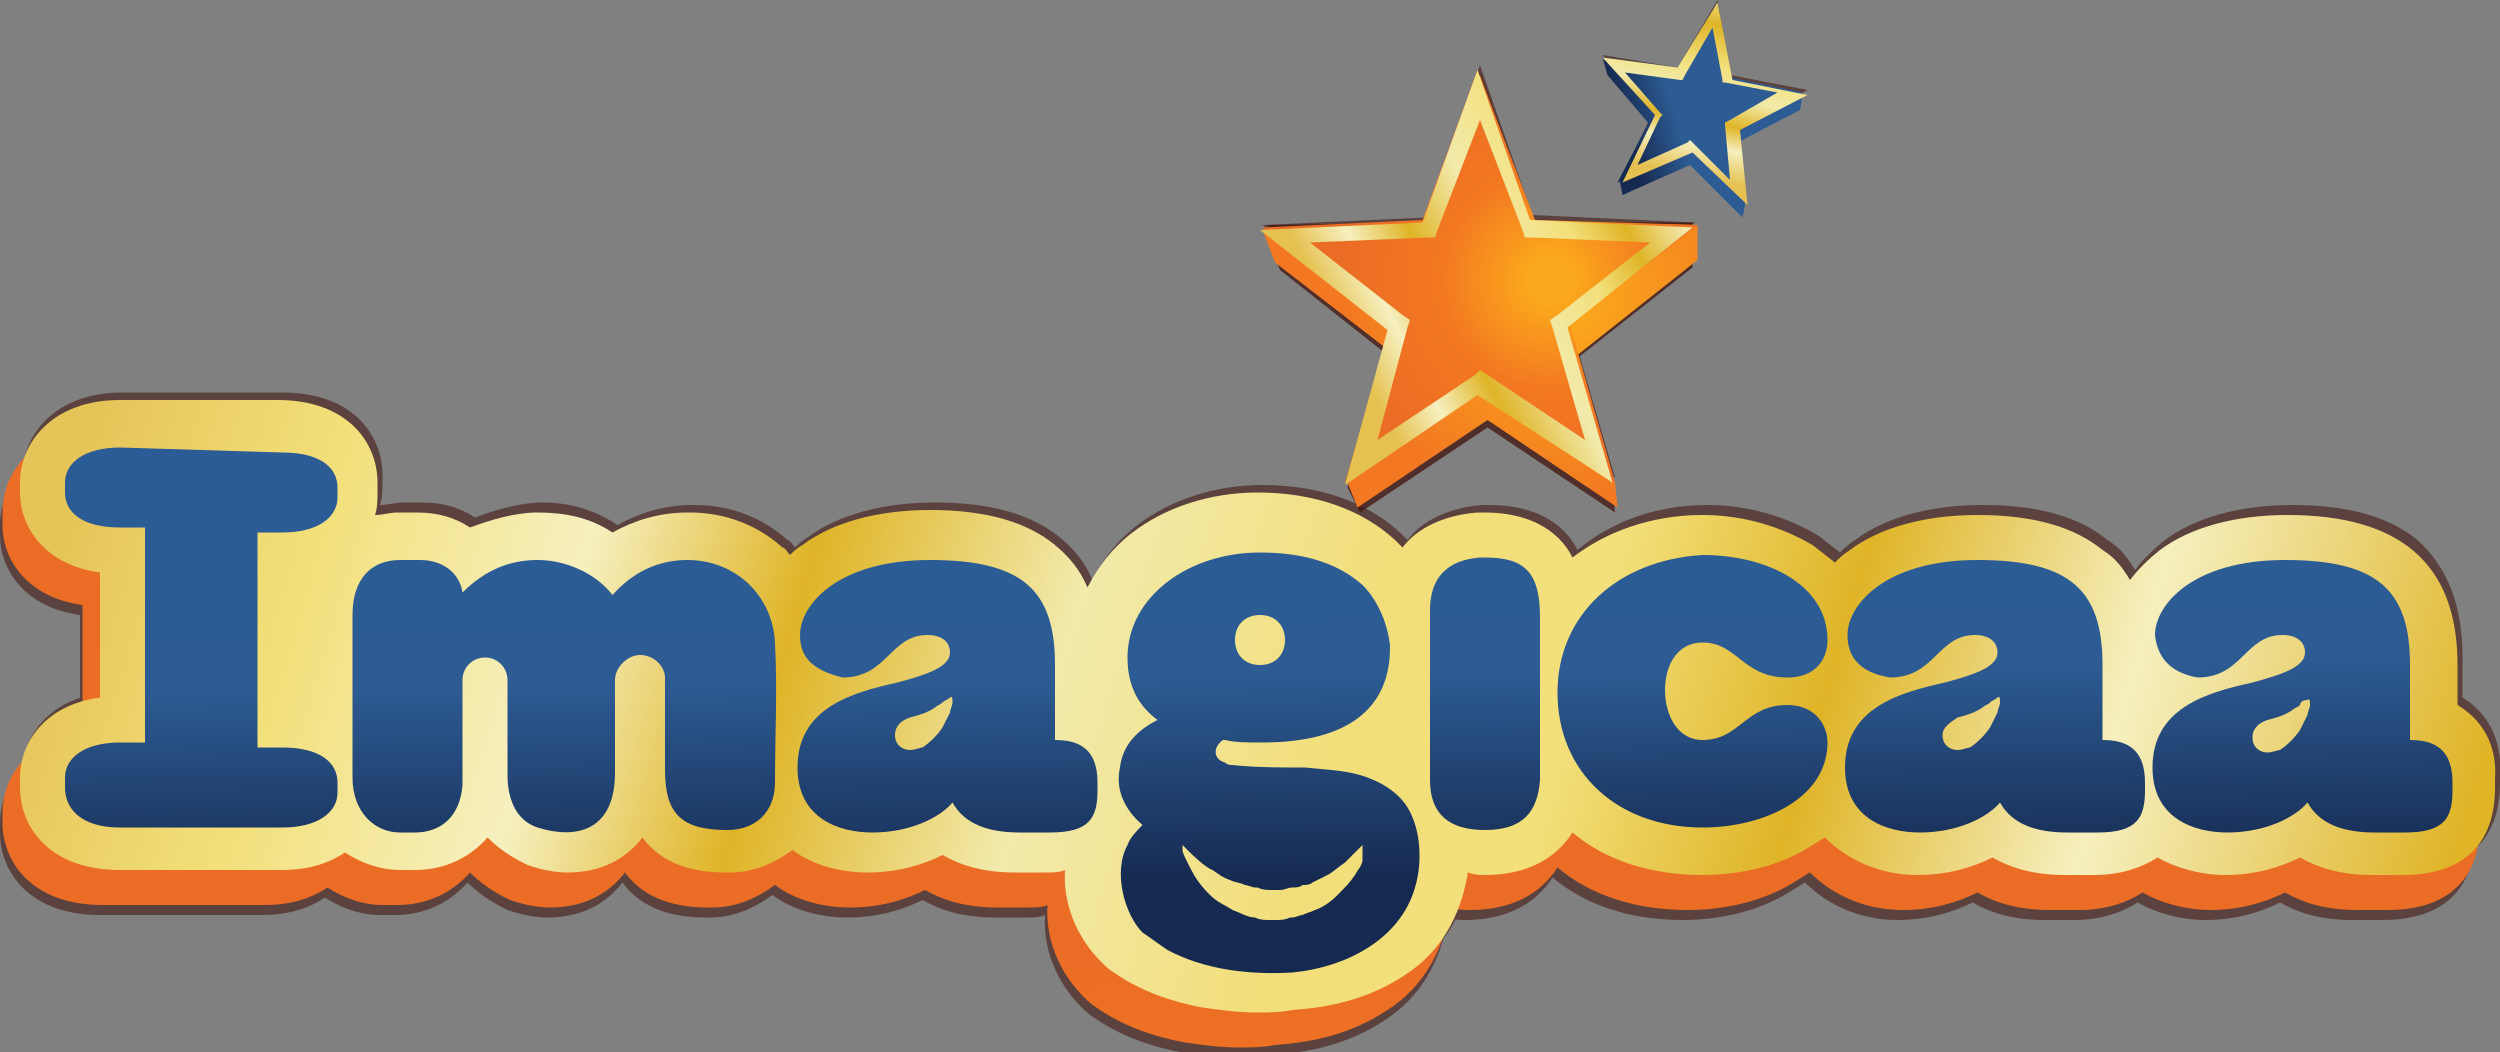 <?xml version="1.0" encoding="utf-8"?>
<!-- Generator: Adobe Illustrator 26.2.1, SVG Export Plug-In . SVG Version: 6.00 Build 0)  -->
<svg version="1.1" id="Layer_1" xmlns="http://www.w3.org/2000/svg" xmlns:xlink="http://www.w3.org/1999/xlink" x="0px" y="0px"
	 viewBox="0 0 100 42.1" style="enable-background:new 0 0 100 42.1;" xml:space="preserve">
<rect x="0" y="0" width="100" height="42.1" fill="#808080" stroke="none"/>
<style type="text/css">
	.st0{opacity:0.6;fill:#441913;enable-background:new    ;}
	.st1{fill:url(#SVGID_1_);}
	.st2{fill:url(#SVGID_00000000203207877857127680000000446646844285378184_);}
	.st3{opacity:0.8;fill:#441913;enable-background:new    ;}
	.st4{fill:url(#SVGID_00000022543997078156201660000001429248193390283434_);}
	.st5{fill:url(#SVGID_00000005946480903383246690000001117072558800485273_);}
	.st6{fill:url(#SVGID_00000081617702269039939000000006638592568883661738_);}
	.st7{fill:url(#SVGID_00000098185266516030534350000000758212534815350462_);}
	.st8{fill:url(#SVGID_00000036950234916623065910000012779358238821488039_);}
	.st9{fill:url(#SVGID_00000149362247124207205450000013380082613121769864_);}
	.st10{fill:url(#SVGID_00000101062466920211493650000011051772019491093890_);}
</style>
<g id="a">
</g>
<g id="b">
	<g id="c">
		<g>
			<polygon class="st0" points="68.7,0 67.1,2.7 64.1,2.2 66.1,4.5 64.8,7.3 67.6,6.1 67.7,5.3 69.5,5.1 72.3,3.6 69.2,3 			"/>
			<path class="st0" d="M59.2,4.6L60.9,9L61,9.4h0.3l4.7,0.2l-3.7,2.9l-0.3,0.2l0.1,0.3l1.3,4.5l-3.9-2.6l-0.3-0.2L59,14.9l-4,2.7
				l1.2-4.5l0.1-0.3l-0.3-0.2l-3.7-2.9l4.7-0.2h0.3l0.1-0.3L59.2,4.6 M59.2,2.6l-2.2,6.1L50.5,9l5.1,4l-1.7,6.2l5.3-3.6l5.4,3.5
				l-1.8-6.2l5-4l-6.5-0.3L59.2,2.6L59.2,2.6L59.2,2.6z"/>
			<path class="st0" d="M97.5,29.8v-1.6c0-2.1-0.6-3.6-1.8-4.6c-1.1-0.9-2.7-1.4-5-1.4c-2.1,0-3.9,0.5-5.1,1.4
				c-0.5,0.4-0.9,0.8-1.2,1.2c-0.3-0.5-0.6-0.9-1.1-1.2c-1.1-0.9-2.7-1.4-5-1.4c-2.1,0-3.9,0.5-5.1,1.4c-0.3,0.2-0.4,0.3-0.6,0.5
				l-0.9-0.7c-1.2-0.7-2.7-1.2-4.4-1.2c-2.1,0-3.9,0.7-5.2,1.7c-0.6-1.2-1.9-1.8-3.5-1.8h-0.3c-1.3,0.1-2.4,0.6-3,1.4
				c-0.1-0.1-0.3-0.3-0.3-0.3c-1.3-1.2-3.2-1.9-5.5-1.9c-1.9,0-3.7,0.6-5,1.6c-0.8,0.6-1.4,1.4-1.8,2.2c-0.3-0.7-0.7-1.2-1.3-1.7
				c-1.1-0.9-2.7-1.4-5-1.4c-2.1,0-3.9,0.5-5.1,1.4c-0.2,0.1-0.4,0.3-0.5,0.4c-0.1-0.1-0.2-0.3-0.3-0.3c-1-0.9-2.3-1.4-3.7-1.4h-0.1
				c-1.1,0-2.1,0.3-3,0.8c-0.9-0.6-1.9-0.8-3-0.8c-0.9,0-1.9,0.3-2.7,0.6c-0.6-0.4-1.3-0.6-2.1-0.6h-0.8c-0.3,0-0.6,0.1-0.9,0.1
				c0.1-0.3,0.1-0.6,0.1-0.9V21c0-1.6-1.2-3.3-4-3.3H4c-2.7,0-4,1.7-4,3.3v0.4c0,1.4,1,2.9,3.2,3.2v5C1,30,0,31.5,0,32.9v0.4
				c0,1.6,1.2,3.3,4,3.3h6.5c1.1,0,1.9-0.3,2.5-0.7c0.6,0.4,1.4,0.7,2.2,0.7h0.6c1.2,0,2.2-0.5,2.9-1.3c0.6,0.6,1.2,0.9,1.6,1.1
				c0.6,0.2,1.1,0.3,1.6,0.3c1.3,0,2.3-0.5,3-1.4c0.8,1.1,2.1,1.4,3.3,1.4h0.2c1,0,1.8-0.4,2.5-0.9c0.8,0.6,1.9,0.9,3,0.9
				c1.2,0,2.2-0.3,3-0.7c0.7,0.4,1.6,0.7,2.9,0.7H41c0.3,0,0.6,0,0.8-0.1c-0.1,1.5,0.6,3,1.8,4c1,0.7,2.1,1.2,3.7,1.5
				c0.7,0.1,1.4,0.2,2.2,0.2c0.4,0,0.9,0,1.4-0.1c1.4-0.1,3-0.4,4.5-1.4c1.4-0.9,2.2-2.3,2.5-4v-0.1c0.3,0.1,0.5,0.1,0.7,0.1
				c1.6,0,2.8-0.6,3.5-1.7c1.3,1.1,3.1,1.7,5.2,1.7c1.6,0,3.2-0.4,4.4-1.2c0.2-0.1,0.3-0.2,0.5-0.3c0.9,0.9,2.2,1.5,3.7,1.5
				c1.2,0,2.2-0.3,3-0.7c0.7,0.4,1.6,0.7,2.9,0.7h1.2c1,0,1.9-0.3,2.5-0.7c0.7,0.4,1.7,0.7,2.7,0.7c1.2,0,2.2-0.3,3-0.7
				c0.7,0.4,1.6,0.7,2.9,0.7h1.2c2.4,0,3.7-1.2,3.7-3.5v-0.3C99.1,31.4,98.5,30.4,97.5,29.8L97.5,29.8z M98.5,27.9v-1.6
				c0-2.1-0.6-3.6-1.8-4.7c-1.1-0.9-2.7-1.4-5-1.4c-2.1,0-3.9,0.5-5.1,1.4c-0.5,0.4-0.9,0.8-1.2,1.2c-0.3-0.5-0.6-0.9-1.1-1.2
				c-1.1-0.9-2.7-1.4-5-1.4c-2.1,0-3.9,0.5-5.1,1.4c-0.3,0.2-0.4,0.3-0.6,0.5l-0.9-0.7c-1.2-0.7-2.7-1.2-4.4-1.2
				c-2.1,0-3.9,0.7-5.2,1.8c-0.6-1.2-1.9-1.8-3.5-1.8h-0.3c-1.3,0.1-2.4,0.6-3,1.4c-0.1-0.1-0.3-0.3-0.3-0.3
				c-1.3-1.2-3.2-1.9-5.5-1.9c-1.9,0-3.7,0.6-5,1.6c-0.8,0.6-1.4,1.4-1.8,2.2c-0.3-0.7-0.7-1.2-1.3-1.7c-1.1-0.9-2.7-1.4-5-1.4
				c-2.1,0-3.9,0.5-5.1,1.4c-0.2,0.1-0.4,0.3-0.5,0.4c-0.1-0.1-0.2-0.3-0.3-0.3c-1-0.9-2.3-1.4-3.7-1.4h-0.1c-1.1,0-2.1,0.3-3,0.8
				c-0.9-0.6-1.9-0.9-3-0.9c-0.9,0-1.9,0.3-2.7,0.6c-0.6-0.4-1.3-0.6-2.1-0.6h-0.8c-0.3,0-0.6,0.1-0.9,0.1c0.1-0.3,0.1-0.6,0.1-0.9
				V19c0-1.6-1.2-3.3-4-3.3H4.9c-2.7,0-4,1.7-4,3.3v0.4c0,1.4,1,2.9,3.2,3.2v5.1c-2.2,0.3-3.2,1.8-3.2,3.2v0.4c0,1.6,1.2,3.3,4,3.3
				h6.5c1.1,0,1.9-0.3,2.5-0.7c0.6,0.4,1.4,0.7,2.2,0.7h0.6c1.2,0,2.2-0.5,2.9-1.3c0.6,0.7,1.2,0.9,1.6,1.1c0.6,0.2,1.1,0.3,1.6,0.3
				c1.3,0,2.3-0.5,3-1.4c0.8,1.1,2.1,1.4,3.3,1.4h0.2c1,0,1.8-0.4,2.5-0.9c0.8,0.6,1.9,0.9,3.1,0.9s2.2-0.3,3-0.7
				c0.7,0.4,1.6,0.7,2.9,0.7h1.2c0.3,0,0.6,0,0.8-0.1c-0.1,1.5,0.6,3,1.8,4c1,0.7,2.1,1.2,3.7,1.5c0.7,0.1,1.4,0.2,2.2,0.2
				c0.4,0,0.9,0,1.4-0.1c1.4-0.1,3-0.4,4.5-1.4c1.4-0.9,2.2-2.4,2.5-4v-0.1c0.3,0.1,0.5,0.1,0.7,0.1c1.6,0,2.8-0.6,3.5-1.8
				c1.3,1.1,3.1,1.8,5.2,1.8c1.6,0,3.2-0.4,4.4-1.2c0.2-0.1,0.3-0.2,0.5-0.3c0.9,0.9,2.2,1.5,3.7,1.5c1.2,0,2.2-0.3,3-0.7
				c0.7,0.4,1.6,0.7,2.9,0.7h1.2c1,0,1.9-0.3,2.5-0.7c0.7,0.4,1.7,0.7,2.7,0.7c1.2,0,2.2-0.3,3-0.7c0.7,0.4,1.6,0.7,2.9,0.7h1.2
				c2.4,0,3.7-1.2,3.7-3.5v-0.3C100.1,29.6,99.5,28.5,98.5,27.9L98.5,27.9L98.5,27.9z"/>
			
				<radialGradient id="SVGID_1_" cx="2654.665" cy="10348.697" r="52.892" gradientTransform="matrix(1 0 0 0.54 -2605 -5523.75)" gradientUnits="userSpaceOnUse">
				<stop  offset="0.1" style="stop-color:#FBA91C"/>
				<stop  offset="0.51" style="stop-color:#F37821"/>
				<stop  offset="0.97" style="stop-color:#EB6C25"/>
			</radialGradient>
			<path class="st1" d="M97.6,29.3v-1.6c0-2.1-0.6-3.6-1.8-4.6c-1.1-0.9-2.7-1.4-5-1.4c-2.1,0-3.9,0.5-5.1,1.4
				c-0.5,0.4-0.9,0.8-1.2,1.2c-0.3-0.5-0.6-0.9-1.1-1.2c-1.1-0.9-2.7-1.4-5-1.4c-2.1,0-3.9,0.5-5.1,1.4c-0.3,0.2-0.4,0.3-0.6,0.5
				l-0.9-0.7c-1.2-0.7-2.7-1.2-4.4-1.2c-2.1,0-3.9,0.7-5.2,1.7c-0.6-1.2-1.9-1.8-3.5-1.8h-0.3c-1.3,0.1-2.4,0.6-3,1.4
				c-0.1-0.1-0.3-0.3-0.3-0.3c-1.3-1.2-3.2-1.9-5.5-1.9c-1.9,0-3.7,0.6-5,1.6c-0.8,0.6-1.4,1.4-1.8,2.2c-0.3-0.7-0.7-1.2-1.3-1.7
				c-1.1-0.9-2.7-1.4-5-1.4c-2.1,0-3.9,0.5-5.1,1.4c-0.2,0.1-0.4,0.3-0.5,0.4c-0.1-0.1-0.2-0.3-0.3-0.3c-1-0.9-2.3-1.4-3.7-1.4h-0.1
				c-1.1,0-2.1,0.3-3,0.8c-0.9-0.6-1.9-0.8-3-0.8c-0.9,0-1.9,0.3-2.7,0.6c-0.6-0.4-1.3-0.6-2.1-0.6h-0.8c-0.3,0-0.6,0.1-0.9,0.1
				c0.1-0.3,0.1-0.6,0.1-0.9v-0.4c0-1.6-1.2-3.3-4-3.3H4.1c-2.7,0.1-4,1.7-4,3.4V21c0,1.4,1,2.9,3.2,3.2v5c-2.2,0.4-3.2,1.9-3.2,3.3
				v0.4c0,1.6,1.2,3.3,4,3.3h6.5c1.1,0,1.9-0.3,2.5-0.7c0.6,0.4,1.4,0.7,2.2,0.7h0.6c1.2,0,2.2-0.5,2.9-1.3c0.6,0.6,1.2,0.9,1.6,1.1
				c0.6,0.2,1.1,0.3,1.6,0.3c1.3,0,2.3-0.5,3-1.4c0.8,1.1,2.1,1.4,3.3,1.4h0.2c1,0,1.8-0.4,2.5-0.9c0.8,0.6,1.9,0.9,3,0.9
				c1.2,0,2.2-0.3,3-0.7c0.7,0.4,1.6,0.7,2.9,0.7h1.2c0.3,0,0.6,0,0.8-0.1c-0.1,1.5,0.6,3,1.8,4c1,0.7,2.1,1.2,3.7,1.5
				c0.7,0.1,1.4,0.2,2.2,0.2c0.4,0,0.9,0,1.4-0.1c1.4-0.1,3-0.4,4.5-1.4c1.4-0.9,2.2-2.3,2.5-4v-0.1c0.3,0.1,0.6,0.1,0.8,0.1
				c1.6,0,2.8-0.6,3.5-1.7c1.3,1.1,3.1,1.7,5.2,1.7c1.6,0,3.2-0.4,4.4-1.2c0.2-0.1,0.3-0.2,0.5-0.3c0.9,0.9,2.2,1.5,3.7,1.5
				c1.2,0,2.2-0.3,3-0.7c0.7,0.4,1.6,0.7,2.9,0.7h1.2c1,0,1.9-0.3,2.5-0.7c0.7,0.4,1.7,0.7,2.7,0.7c1.2,0,2.2-0.3,3-0.7
				c0.7,0.4,1.6,0.7,2.9,0.7h1.2c2.4,0,3.7-1.2,3.7-3.5v-0.3C99.3,31,98.6,29.9,97.6,29.3L97.6,29.3z"/>
			
				<linearGradient id="SVGID_00000013176038704759895180000010660902034208294277_" gradientUnits="userSpaceOnUse" x1="2608.658" y1="5637.488" x2="2701.052" y2="5664.584" gradientTransform="matrix(1 0 0 1 -2605 -5622.87)">
				<stop  offset="1.000000e-02" style="stop-color:#E6C558"/>
				<stop  offset="0.11" style="stop-color:#F3E07B"/>
				<stop  offset="0.22" style="stop-color:#F6F0BF"/>
				<stop  offset="0.31" style="stop-color:#DFB427"/>
				<stop  offset="0.42" style="stop-color:#F2EAAB"/>
				<stop  offset="0.54" style="stop-color:#F2DE7A"/>
				<stop  offset="0.63" style="stop-color:#F3E07B"/>
				<stop  offset="0.73" style="stop-color:#DFB427"/>
				<stop  offset="0.85" style="stop-color:#F6F0BF"/>
				<stop  offset="1" style="stop-color:#DFB427"/>
			</linearGradient>
			<path style="fill:url(#SVGID_00000013176038704759895180000010660902034208294277_);" d="M98.3,28.2v-1.6c0-2.1-0.6-3.6-1.8-4.6
				c-1.1-0.9-2.7-1.4-5-1.4c-2.1,0-3.9,0.5-5.1,1.4c-0.5,0.4-0.9,0.8-1.2,1.2c-0.3-0.5-0.6-0.9-1.1-1.2c-1.1-0.9-2.7-1.4-5-1.4
				c-2.1,0-3.9,0.5-5.1,1.4c-0.3,0.2-0.4,0.3-0.6,0.5l-0.9-0.7c-1.2-0.7-2.7-1.2-4.4-1.2c-2.1,0-3.9,0.7-5.2,1.7
				c-0.6-1.2-1.9-1.8-3.5-1.8h-0.3c-1.3,0.1-2.4,0.6-3,1.4c-0.1-0.1-0.3-0.3-0.3-0.3c-1.3-1.2-3.2-1.9-5.5-1.9c-1.9,0-3.7,0.6-5,1.6
				c-0.8,0.6-1.4,1.4-1.8,2.2c-0.3-0.7-0.7-1.2-1.3-1.7c-1.1-0.9-2.7-1.4-5-1.4c-2.1,0-3.9,0.5-5.1,1.4c-0.2,0.1-0.4,0.3-0.5,0.4
				c-0.1-0.1-0.2-0.3-0.3-0.3c-1-0.9-2.3-1.4-3.7-1.4h-0.1c-1.1,0-2.1,0.3-3,0.8c-0.9-0.6-1.9-0.8-3-0.8c-0.9,0-1.9,0.3-2.7,0.6
				c-0.6-0.4-1.3-0.6-2.1-0.6h-0.8c-0.3,0-0.6,0.1-0.9,0.1c0.1-0.3,0.1-0.6,0.1-0.9v-0.4c0-1.6-1.2-3.3-4-3.3H4.8
				c-2.7,0-4,1.7-4,3.3v0.4c0,1.4,1,2.9,3.2,3.2v5c-2.2,0.3-3.2,1.8-3.2,3.2v0.4c0,1.6,1.2,3.3,4,3.3h6.5c1.1,0,1.9-0.3,2.5-0.7
				c0.6,0.4,1.4,0.7,2.2,0.7h0.6c1.2,0,2.2-0.5,2.9-1.3c0.6,0.6,1.2,0.9,1.6,1.1c0.6,0.2,1.1,0.3,1.6,0.3c1.3,0,2.3-0.5,3-1.4
				c0.8,1.1,2.1,1.4,3.3,1.4h0.2c1,0,1.8-0.4,2.5-0.9c0.8,0.6,1.9,0.9,3,0.9c1.2,0,2.2-0.3,3-0.7c0.7,0.4,1.6,0.7,2.9,0.7h1.2
				c0.3,0,0.6,0,0.8-0.1c-0.1,1.5,0.6,3,1.8,4c1,0.7,2.1,1.2,3.7,1.5c0.7,0.1,1.4,0.2,2.2,0.2c0.4,0,0.9,0,1.4-0.1
				c1.4-0.1,3-0.4,4.5-1.4c1.4-0.9,2.2-2.3,2.5-4v-0.1c0.3,0.1,0.5,0.1,0.7,0.1c1.6,0,2.8-0.6,3.5-1.7c1.3,1.1,3.1,1.7,5.2,1.7
				c1.6,0,3.2-0.4,4.4-1.2c0.2-0.1,0.3-0.2,0.5-0.3c0.9,0.9,2.2,1.5,3.7,1.5c1.2,0,2.2-0.3,3-0.7c0.7,0.4,1.6,0.7,2.9,0.7h1.2
				c1,0,1.9-0.3,2.5-0.7c0.7,0.4,1.7,0.7,2.7,0.7c1.2,0,2.2-0.3,3-0.7c0.7,0.4,1.6,0.7,2.9,0.7h1.2c2.4,0,3.7-1.2,3.7-3.5v-0.3
				C99.9,29.8,99.3,28.8,98.3,28.2L98.3,28.2z"/>
			<polygon class="st3" points="67.7,9.4 61.4,9.4 59.2,3.4 57,9.4 50.7,9.5 51.2,10.8 55.5,14.2 53.9,19.5 54.4,20.5 59.5,17.1 
				64.6,20.5 64.5,19.5 63,14.4 67.7,10.7 			"/>
			<polygon class="st3" points="67.7,8.9 61.4,8.9 59.2,2.9 57,8.9 50.7,9 51.2,10.3 55.5,13.7 53.9,19 54.4,20 59.5,16.6 64.6,20 
				64.5,19 63,14 67.7,10.3 			"/>
			
				<radialGradient id="SVGID_00000011709602991293438040000002201215321711809682_" cx="515.145" cy="5632.404" r="8.792" gradientTransform="matrix(0.889 -0.458 0.458 0.889 -2975.376 -4759.522)" gradientUnits="userSpaceOnUse">
				<stop  offset="0.1" style="stop-color:#FBA91C"/>
				<stop  offset="0.96" style="stop-color:#F37821"/>
			</radialGradient>
			<polygon style="fill:url(#SVGID_00000011709602991293438040000002201215321711809682_);" points="67.9,9 61.4,8.9 59.2,3 56.9,9 
				50.5,9.2 51,10.5 55.4,13.9 53.9,19.3 54.3,20.3 59.5,16.8 64.7,20.3 64.6,19.3 63.1,14.2 67.9,10.4 			"/>
			
				<radialGradient id="SVGID_00000036249317082352958740000010403963423908571524_" cx="515.175" cy="5631.834" r="8.582" gradientTransform="matrix(0.889 -0.458 0.458 0.889 -2975.376 -4759.522)" gradientUnits="userSpaceOnUse">
				<stop  offset="0.1" style="stop-color:#FBA91C"/>
				<stop  offset="0.51" style="stop-color:#F37821"/>
				<stop  offset="0.97" style="stop-color:#EB6D25"/>
			</radialGradient>
			<polygon style="fill:url(#SVGID_00000036249317082352958740000010403963423908571524_);" points="62.8,13 64.6,19.3 59.2,15.7 
				53.8,19.3 55.6,13.1 50.5,9.1 56.9,8.8 59.1,2.8 61.4,8.8 67.9,9 			"/>
			
				<linearGradient id="SVGID_00000002363010171343674860000012572429961515625635_" gradientUnits="userSpaceOnUse" x1="506.603" y1="5631.568" x2="523.768" y2="5631.568" gradientTransform="matrix(0.889 -0.458 0.458 0.889 -2975.376 -4759.522)">
				<stop  offset="1.000000e-02" style="stop-color:#E5C151"/>
				<stop  offset="0.13" style="stop-color:#F6F0BF"/>
				<stop  offset="0.26" style="stop-color:#DFB427"/>
				<stop  offset="0.42" style="stop-color:#F2EAAB"/>
				<stop  offset="0.59" style="stop-color:#F3E07B"/>
				<stop  offset="0.71" style="stop-color:#DFB427"/>
				<stop  offset="0.85" style="stop-color:#F6F0BF"/>
				<stop  offset="1" style="stop-color:#DFB427"/>
			</linearGradient>
			<path style="fill:url(#SVGID_00000002363010171343674860000012572429961515625635_);" d="M59.2,4.8l1.7,4.4L61,9.5h0.3L66,9.7
				l-3.7,2.9L62,12.8l0.1,0.3l1.3,4.5L59.5,15l-0.3-0.2L59,15l-3.9,2.6l1.2-4.5l0.1-0.3l-0.3-0.2l-3.7-2.9l4.7-0.2h0.3l0.1-0.3
				L59.2,4.8 M59.1,2.8l-2.2,6.1l-6.5,0.3l5.1,4l-1.7,6.2l5.3-3.6l5.4,3.5l-1.8-6.2l5-4l-6.5-0.3L59.1,2.8L59.1,2.8L59.1,2.8z"/>
			
				<linearGradient id="SVGID_00000091697428099762062870000007793780416589798047_" gradientUnits="userSpaceOnUse" x1="1347.31" y1="5754.892" x2="1355.432" y2="5754.892" gradientTransform="matrix(0.957 -0.291 0.291 0.957 -2900.422 -5107.239)">
				<stop  offset="0" style="stop-color:#162A51"/>
				<stop  offset="0.27" style="stop-color:#162A51"/>
				<stop  offset="0.53" style="stop-color:#2D5C94"/>
				<stop  offset="1" style="stop-color:#2D5C94"/>
			</linearGradient>
			<polygon style="fill:url(#SVGID_00000091697428099762062870000007793780416589798047_);" points="72.1,3.8 69.2,3.2 68.7,0.2 
				67.1,2.8 64.1,2.3 64.3,3 66,5 64.8,7.3 64.9,7.8 67.6,6.6 69.7,8.7 69.8,8.2 69.5,5.7 72,4.4 			"/>
			
				<linearGradient id="SVGID_00000097499563509149005980000012440017401125407634_" gradientUnits="userSpaceOnUse" x1="1347.34" y1="5754.627" x2="1355.432" y2="5754.627" gradientTransform="matrix(0.957 -0.291 0.291 0.957 -2900.422 -5107.239)">
				<stop  offset="0" style="stop-color:#162A51"/>
				<stop  offset="0.27" style="stop-color:#162A51"/>
				<stop  offset="0.53" style="stop-color:#2D5C94"/>
				<stop  offset="1" style="stop-color:#2D5C94"/>
			</linearGradient>
			<polygon style="fill:url(#SVGID_00000097499563509149005980000012440017401125407634_);" points="69.5,5.2 69.8,8.2 67.5,6.1 
				64.7,7.3 66.1,4.6 64.1,2.3 67.1,2.7 68.7,0.1 69.2,3.1 72.1,3.7 			"/>
			
				<linearGradient id="SVGID_00000067949354295269032840000016214719675295562144_" gradientUnits="userSpaceOnUse" x1="2672.194" y1="5630.03" x2="2674.224" y2="5620.878" gradientTransform="matrix(1 0 0 1 -2605 -5622.87)">
				<stop  offset="3.000000e-02" style="stop-color:#E5C151"/>
				<stop  offset="0.17" style="stop-color:#F6F0BF"/>
				<stop  offset="0.27" style="stop-color:#DFB427"/>
				<stop  offset="0.39" style="stop-color:#F2EAAB"/>
				<stop  offset="0.51" style="stop-color:#F3E07B"/>
				<stop  offset="0.68" style="stop-color:#DFB427"/>
				<stop  offset="0.81" style="stop-color:#F2E591"/>
				<stop  offset="1" style="stop-color:#DFB427"/>
			</linearGradient>
			<path style="fill:url(#SVGID_00000067949354295269032840000016214719675295562144_);" d="M68.5,1.1l0.4,2.1v0.1H69l2.1,0.4
				l-1.9,1.1L69,4.9V5l0.2,2.2l-1.6-1.6l-0.1,0.1l-2,0.9l0.9-1.9l0.1-0.1l-0.1-0.1l-1.4-1.6l2.2,0.3h0.1L67.4,3L68.5,1.1 M68.7,0.1
				l-1.6,2.6l-3-0.4l2.1,2.3l-1.3,2.7l2.8-1.2l2.2,2.1l-0.3-3l2.7-1.4l-3-0.6L68.7,0.1L68.7,0.1z"/>
			
				<linearGradient id="SVGID_00000165231755220819547840000007674086043256067254_" gradientUnits="userSpaceOnUse" x1="2655.551" y1="5667.216" x2="2655.151" y2="5641.069" gradientTransform="matrix(1 0 0 1 -2605 -5622.87)">
				<stop  offset="0" style="stop-color:#162A51"/>
				<stop  offset="0.35" style="stop-color:#162A51"/>
				<stop  offset="0.67" style="stop-color:#2D5C94"/>
				<stop  offset="1" style="stop-color:#2B5C95"/>
			</linearGradient>
			<path style="fill:url(#SVGID_00000165231755220819547840000007674086043256067254_);" d="M59.2,22.3h0.2c1.6,0,2.2,0.6,2.2,2.4
				v6.5c-0.1,1.3-0.7,2-2.2,2c-1.4,0-2.2-0.6-2.2-2v-6.8C57.2,23.1,57.9,22.4,59.2,22.3 M35.8,29.4c0,0.4,0.3,0.6,0.6,0.6
				c0.2,0,0.4-0.1,0.5-0.1c0.3-0.2,0.6-0.5,0.8-0.8c0.1-0.2,0.2-0.4,0.3-0.6c0-0.1,0.1-0.3,0.1-0.4c0-0.1,0-0.3-0.1-0.2
				c-0.1,0.1-0.2,0.1-0.3,0.2c-0.1,0.1-0.2,0.1-0.3,0.2c-0.3,0.2-0.6,0.3-1,0.4C36.1,28.8,35.8,29,35.8,29.4 M32,25.4
				c0-1.2,1.5-3,5.2-3s5,1.2,5,4.2v3c0.9,0,1.7,0.3,1.7,1.7v0.3c0,1.1-0.3,1.7-1.9,1.7h-1.2c-1.2,0-2.2-0.3-2.7-1.2
				c-0.5,0.6-1.7,1.2-3.2,1.2c-1.4,0-3-0.6-3-2.6c0-2.4,2.2-3,4-3.4c1.1-0.3,2.1-0.6,2.1-1.2c0-0.4-0.3-0.7-0.9-0.7
				c-1.5,0-1.6,1.7-3.4,1.7C32.5,26.8,32,26.3,32,25.4 M62.3,27.7c0,3.2,2.4,5.4,5.8,5.4c2.5,0,5-1.2,5-3.4c0-0.7-0.5-1.5-1.6-1.5
				c-1.7,0-1.9,1.4-3.4,1.4c-1,0-1.5-1-1.5-2s0.5-1.9,1.5-1.9c1.4,0,1.6,1.4,3.4,1.4c1.1,0,1.6-0.7,1.6-1.5c0-2.2-2.4-3.4-5-3.4
				C64.7,22.4,62.3,24.6,62.3,27.7 M18.5,23.7C18.5,23.7,18.5,23.7,18.5,23.7c-0.1-0.7-0.7-1.3-1.7-1.3H16c-1.1,0-1.9,0.7-1.9,2.2
				v6.5c0,1.4,0.9,2.2,1.9,2.2h0.6c1,0,1.8-0.6,1.9-1.9v-4.2c0-0.5,0.4-0.9,0.9-0.9s0.9,0.4,0.9,0.9V31c0,0.9,0.3,1.8,1.2,2.1
				c1.6,0.5,3.1,0.1,3.1-2.2v-3.7c0-0.5,0.5-1,1-1c0.6,0,1,0.5,1,0.9v3.7c0,1.8,0.7,2.4,2.5,2.4c1.1,0,1.9-0.7,1.9-1.9
				c0-1.9,0.1-3.7,0-5.6c-0.1-1.9-1.6-3.3-3.5-3.3c-1.2,0-2.2,0.5-3,1.4c-0.7-0.9-1.9-1.4-3-1.4S19.4,22.8,18.5,23.7 M4.8,17.9
				c-1.4,0-2.2,0.6-2.2,1.4v0.4c0,0.8,0.7,1.4,2.2,1.4h1v8.6h-1c-1.4,0-2.2,0.6-2.2,1.4v0.4c0,0.9,0.7,1.6,2.2,1.6h6.5
				c1.4,0,2.2-0.6,2.2-1.4v-0.4c0-0.8-0.7-1.4-2.2-1.4h-1v-8.6h1c1.4,0,2.2-0.6,2.2-1.4v-0.4c0-0.8-0.7-1.4-2.2-1.4L4.8,17.9
				L4.8,17.9L4.8,17.9z M77.7,29.4c0,0.4,0.3,0.6,0.6,0.6c0.2,0,0.4-0.1,0.5-0.1c0.3-0.2,0.6-0.5,0.8-0.8c0.1-0.2,0.2-0.4,0.3-0.6
				c0-0.1,0.1-0.3,0.1-0.4c0-0.1,0-0.3-0.1-0.2c-0.1,0.1-0.2,0.1-0.3,0.2c-0.1,0.1-0.2,0.1-0.3,0.2c-0.3,0.2-0.6,0.3-1,0.4
				C78,28.9,77.7,29.1,77.7,29.4 M73.9,25.4c0-1.2,1.5-3,5.2-3s5,1.2,5,4.2v3c0.9,0,1.7,0.3,1.7,1.7v0.3c0,1.1-0.3,1.7-1.9,1.7h-1.2
				c-1.2,0-2.2-0.3-2.7-1.2c-0.5,0.6-1.7,1.2-3.2,1.2c-1.4,0-3-0.6-3-2.6c0-2.4,2.2-3,4-3.4c1.1-0.3,2.1-0.6,2.1-1.2
				c0-0.4-0.3-0.7-0.9-0.7c-1.5,0-1.6,1.7-3.4,1.7C74.4,26.9,73.9,26.3,73.9,25.4 M90.1,29.5c0,0.4,0.3,0.6,0.6,0.6
				c0.2,0,0.4-0.1,0.5-0.1c0.3-0.2,0.6-0.5,0.8-0.8c0.1-0.2,0.2-0.4,0.3-0.6c0-0.1,0.1-0.3,0.1-0.4c0-0.1,0-0.3-0.1-0.2
				C92.1,28,92,28.1,92,28.2c-0.1,0.1-0.2,0.1-0.3,0.2c-0.3,0.2-0.6,0.3-1,0.4C90.4,28.9,90.1,29.1,90.1,29.5 M86.2,25.4
				c0-1.2,1.5-3,5.2-3s5,1.2,5,4.2v3c0.9,0,1.7,0.3,1.7,1.7v0.3c0,1.1-0.3,1.7-1.9,1.7H95c-1.2,0-2.2-0.3-2.7-1.2
				c-0.5,0.6-1.7,1.2-3.2,1.2c-1.4,0-3-0.6-3-2.6c0-2.4,2.2-3,4-3.4c1.1-0.3,2.1-0.6,2.1-1.2c0-0.4-0.3-0.7-0.9-0.7
				c-1.5,0-1.6,1.7-3.4,1.7C86.8,26.9,86.3,26.3,86.2,25.4 M56.6,35.5c-0.6,2.1-2.8,3.2-4.9,3.4c-1.7,0.1-3.5-0.1-5-0.9
				c-0.3-0.2-0.7-0.5-1-0.7c-0.7-0.7-1.2-2.4-0.6-3.5c0.1-0.3,0.4-0.6,0.6-0.8c-0.7-0.6-1.1-1.4-0.9-2.3c0.1-0.9,0.7-1.5,1.5-1.9
				c-0.8-0.6-1.2-1.4-1.2-2.5c0-2.4,2.4-4.2,5.3-4.2c1.9,0,3.2,0.5,4.1,1.3c0,0,0.9,0.8,1.1,2.4v0.1c0,2.8-2.2,3.8-5.1,3.8
				c-0.6,0-1.1,0-1.5-0.1c-0.1,0-0.1,0-0.2,0.1c-0.3,0.3-0.2,0.7,0.2,0.8c0.1,0.1,0.2,0.1,0.3,0.1c0.9,0.1,1.9,0.1,2.9,0.1
				c0.9,0.1,1.7,0.1,2.5,0.4c0.8,0.3,1.5,0.8,1.8,1.6C56.8,33.4,56.9,34.5,56.6,35.5L56.6,35.5z M49.4,25.6c0,0.6,0.4,1,1,1
				s1-0.4,1-1c0-0.6-0.4-1-1-1S49.4,25,49.4,25.6z M54.5,33.8l-0.7,0.7c-0.3,0.2-0.5,0.4-0.7,0.5c-0.2,0.1-0.4,0.2-0.6,0.3
				c-0.1,0.1-0.3,0.1-0.4,0.1c-0.1,0.1-0.3,0.1-0.4,0.1c-0.2,0-0.3,0.1-0.5,0.1h-0.3c-0.2,0-0.4,0-0.6-0.1h-0.1
				c-0.1,0-0.3-0.1-0.4-0.1c-0.2-0.1-0.4-0.1-0.6-0.2c-0.3-0.1-0.4-0.2-0.7-0.4c-0.3-0.1-0.9-0.7-0.9-0.7l-0.3-0.3V34
				c0,0.1,0.1,0.3,0.1,0.3l0.2,0.4c0.2,0.4,0.4,0.7,0.8,1.1c0.3,0.3,0.6,0.4,0.9,0.6c0.3,0.1,0.6,0.3,0.9,0.3
				c0.2,0.1,0.4,0.1,0.6,0.1H51c0.2,0,0.4,0,0.6-0.1h0.1c0.1,0,0.3-0.1,0.4-0.1c0.2-0.1,0.3-0.1,0.5-0.2c0.3-0.1,0.6-0.3,0.9-0.6
				c0.3-0.3,0.5-0.5,0.7-0.8c0.1-0.2,0.3-0.4,0.3-0.6C54.5,34,54.5,33.8,54.5,33.8L54.5,33.8L54.5,33.8z"/>
		</g>
	</g>
</g>
</svg>
